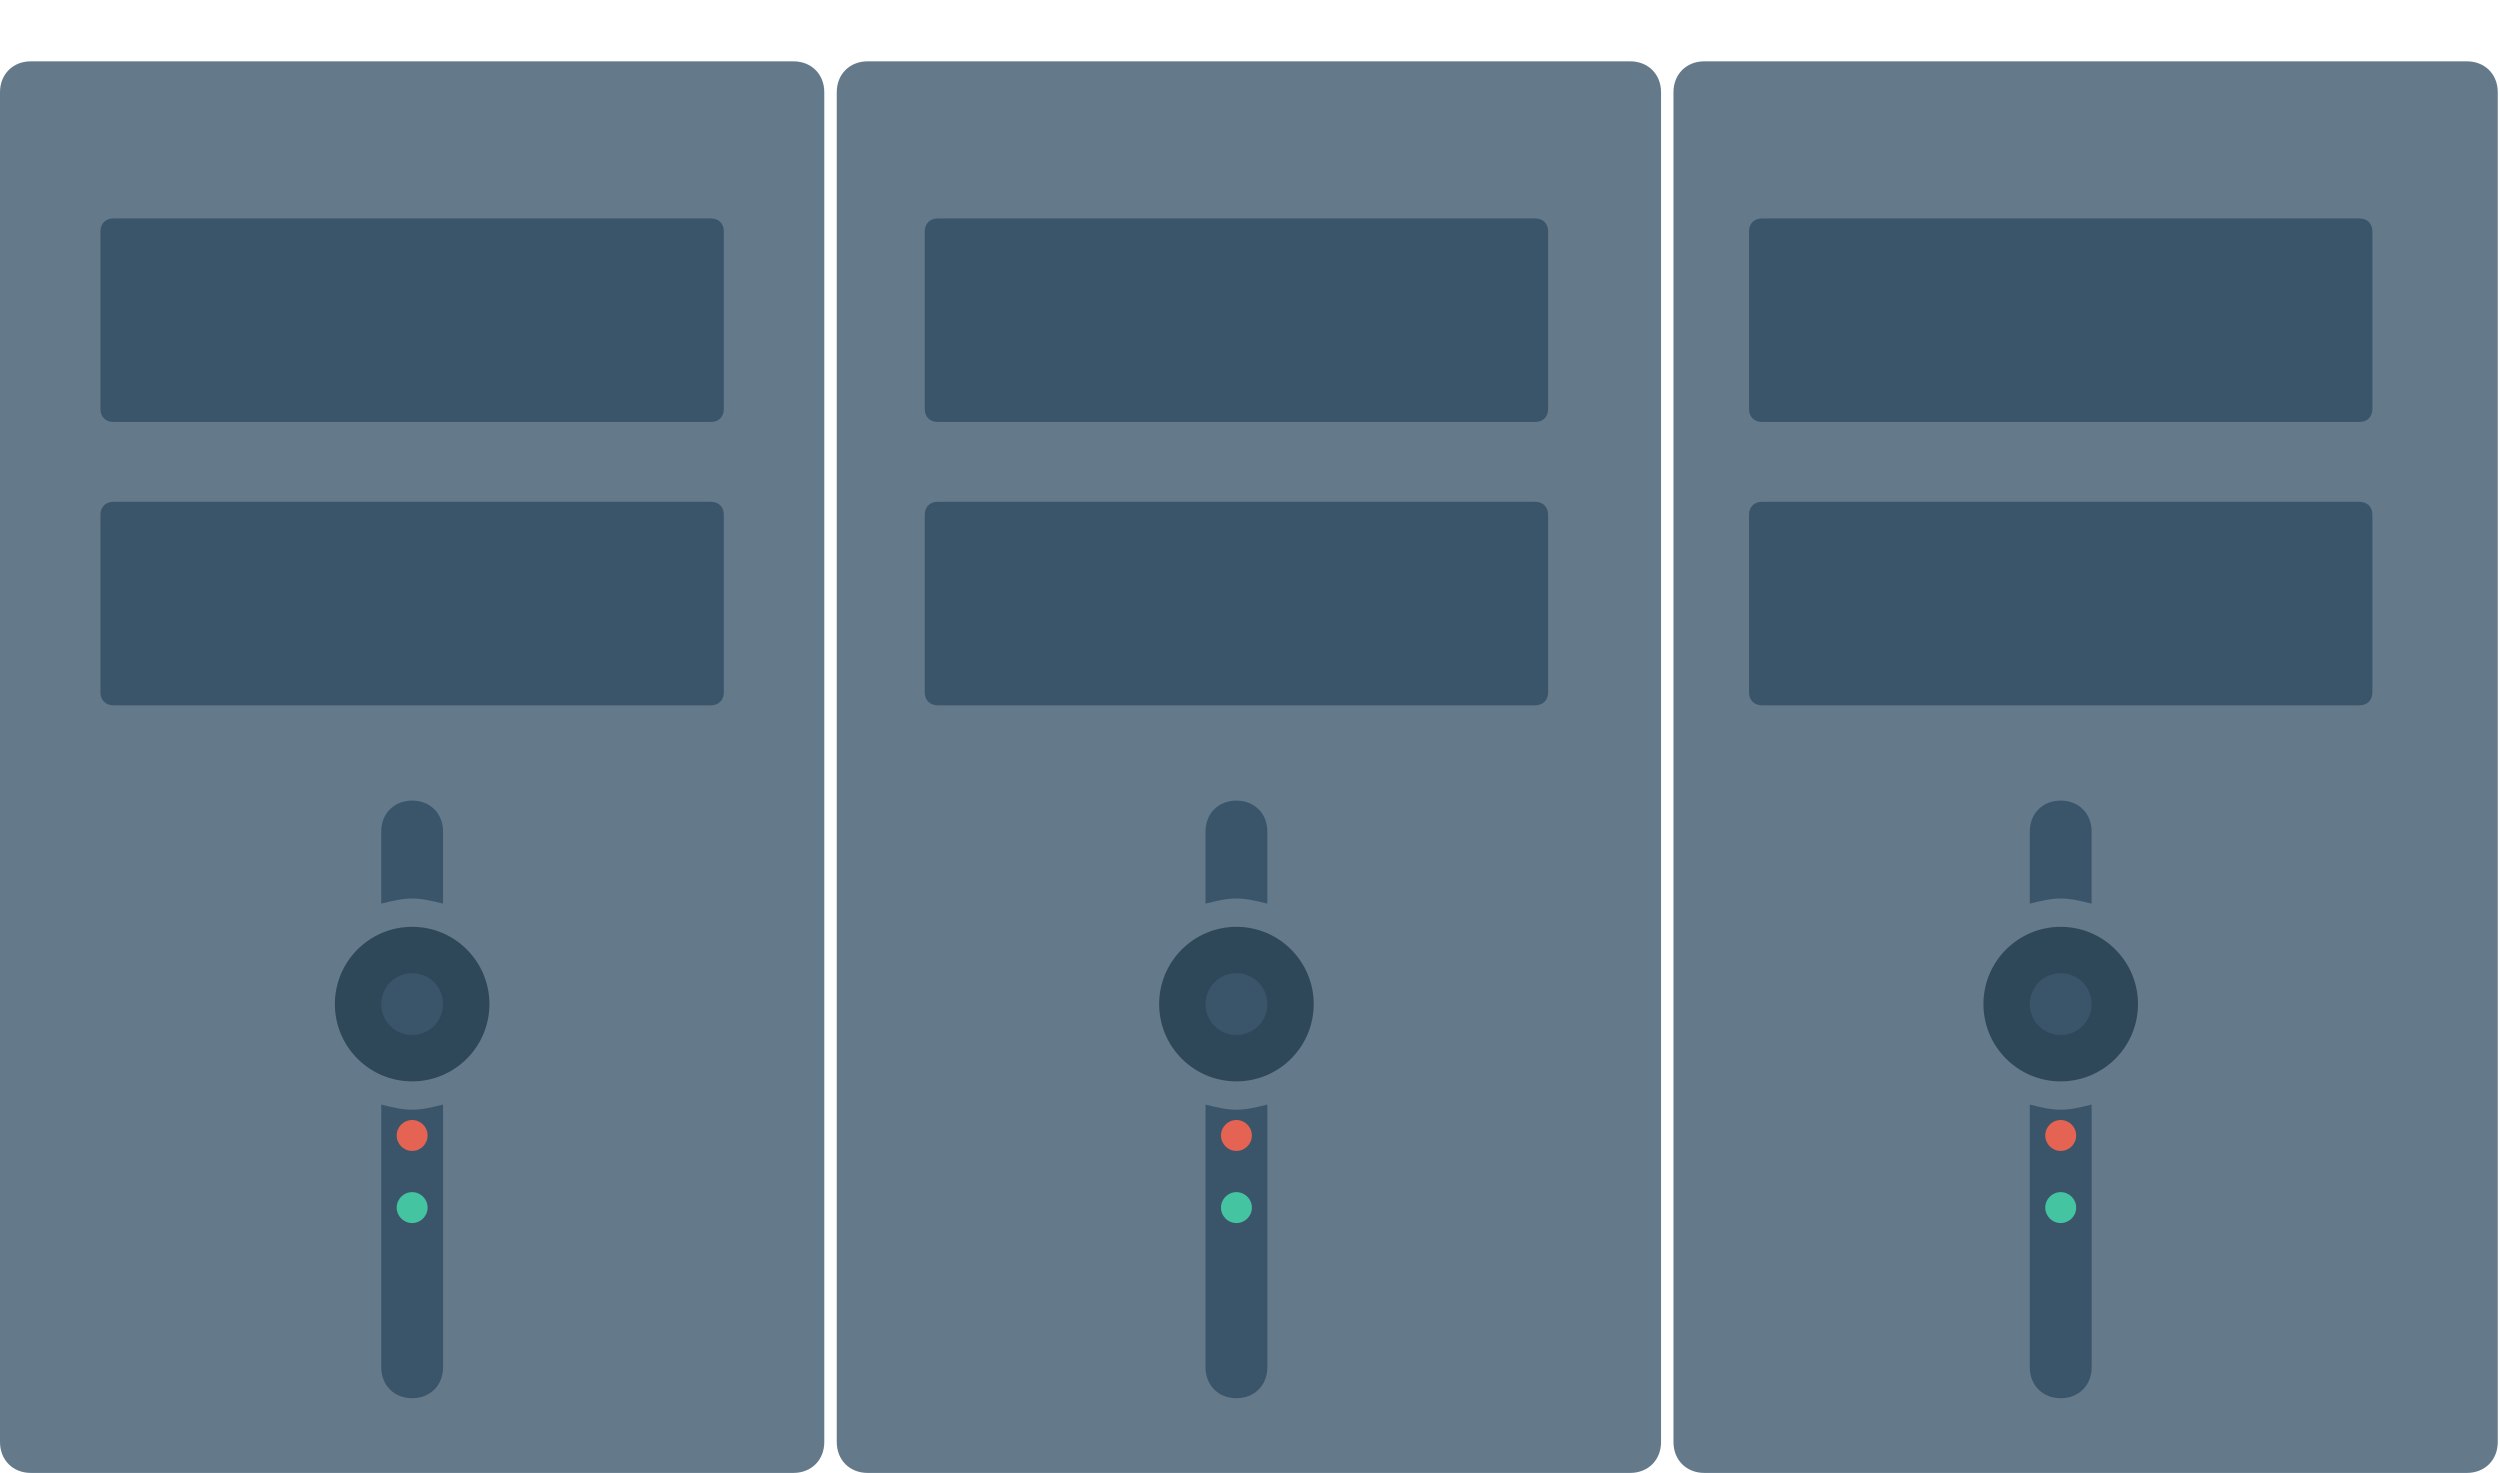 <?xml version="1.0" encoding="utf-8"?>
<!-- Generator: Adobe Illustrator 16.0.0, SVG Export Plug-In . SVG Version: 6.00 Build 0)  -->
<!DOCTYPE svg PUBLIC "-//W3C//DTD SVG 1.1//EN" "http://www.w3.org/Graphics/SVG/1.1/DTD/svg11.dtd">
<svg version="1.1" id="Capa_1" xmlns="http://www.w3.org/2000/svg" xmlns:xlink="http://www.w3.org/1999/xlink" x="0px" y="0px"
	 width="600px" height="353.5px" viewBox="0 246.5 600 353.5" enable-background="new 0 246.5 600 353.5" xml:space="preserve">
<path fill="#64798A" d="M190.41,261.219H7.418c-4.326,0-7.418,3.091-7.418,7.418v323.945C0,596.909,3.091,600,7.418,600H190.41
	c4.327,0,7.418-3.091,7.418-7.418V268.637C197.829,264.31,194.738,261.219,190.41,261.219z"/>
<g>
	<path fill="#3A556A" d="M170.627,298.93H27.201c-1.854,0-3.091,1.236-3.091,3.091v42.656c0,1.854,1.237,3.092,3.091,3.092h143.426
		c1.855,0,3.091-1.236,3.091-3.092v-42.656C173.718,300.166,172.482,298.93,170.627,298.93z"/>
	<path fill="#3A556A" d="M170.627,366.934H27.201c-1.854,0-3.091,1.235-3.091,3.092v42.655c0,1.855,1.237,3.093,3.091,3.093h143.426
		c1.855,0,3.091-1.236,3.091-3.093v-42.655C173.718,368.169,172.482,366.934,170.627,366.934z"/>
	<path fill="#3A556A" d="M106.333,463.375v-17.31c0-4.328-3.091-7.421-7.418-7.421s-7.418,3.093-7.418,7.421v17.31
		c2.473-0.618,4.946-1.237,7.418-1.237S103.86,462.757,106.333,463.375z"/>
	<path fill="#3A556A" d="M91.497,511.596v63.06c0,4.326,3.091,7.417,7.418,7.417s7.418-3.091,7.418-7.417v-63.06
		c-2.473,0.618-4.946,1.237-7.418,1.237S93.969,512.214,91.497,511.596z"/>
</g>
<circle fill="#2F4859" cx="98.914" cy="487.485" r="18.546"/>
<circle fill="#3A556A" cx="98.914" cy="487.485" r="7.418"/>
<circle fill="#E56353" cx="98.914" cy="519.014" r="3.709"/>
<circle fill="#44C4A1" cx="98.914" cy="536.324" r="3.71"/>
<path fill="#64798A" d="M391.231,261.219H208.24c-4.326,0-7.418,3.091-7.418,7.418v323.945c0,4.327,3.091,7.418,7.418,7.418h182.992
	c4.326,0,7.419-3.091,7.419-7.418V268.637C398.65,264.31,395.56,261.219,391.231,261.219z"/>
<g>
	<path fill="#3A556A" d="M368.456,298.93H225.03c-1.854,0-3.091,1.236-3.091,3.091v42.656c0,1.854,1.236,3.092,3.091,3.092h143.426
		c1.854,0,3.091-1.236,3.091-3.092v-42.656C371.547,300.166,370.31,298.93,368.456,298.93z"/>
	<path fill="#3A556A" d="M368.456,366.934H225.03c-1.854,0-3.091,1.235-3.091,3.092v42.655c0,1.855,1.236,3.093,3.091,3.093h143.426
		c1.854,0,3.091-1.236,3.091-3.093v-42.655C371.547,368.169,370.31,366.934,368.456,366.934z"/>
	<path fill="#3A556A" d="M304.161,463.375v-17.31c0-4.328-3.091-7.421-7.418-7.421s-7.418,3.093-7.418,7.421v17.31
		c2.473-0.618,4.945-1.237,7.418-1.237C299.216,462.138,301.688,462.757,304.161,463.375z"/>
	<path fill="#3A556A" d="M289.325,511.596v63.06c0,4.326,3.091,7.417,7.418,7.417s7.419-3.091,7.419-7.417v-63.06
		c-2.473,0.618-4.946,1.237-7.419,1.237C294.27,512.833,291.797,512.214,289.325,511.596z"/>
</g>
<circle fill="#2F4859" cx="296.743" cy="487.485" r="18.546"/>
<circle fill="#3A556A" cx="296.743" cy="487.485" r="7.418"/>
<circle fill="#E56353" cx="296.743" cy="519.014" r="3.709"/>
<circle fill="#44C4A1" cx="296.743" cy="536.324" r="3.71"/>
<path fill="#64798A" d="M592.042,261.219H409.051c-4.327,0-7.418,3.091-7.418,7.418v323.945c0,4.327,3.09,7.418,7.418,7.418h182.991
	c4.327,0,7.419-3.091,7.419-7.418V268.637C599.462,264.31,596.37,261.219,592.042,261.219z"/>
<g>
	<path fill="#3A556A" d="M566.284,298.93H422.858c-1.854,0-3.093,1.236-3.093,3.091v42.656c0,1.854,1.237,3.092,3.093,3.092h143.426
		c1.854,0,3.091-1.236,3.091-3.092v-42.656C569.375,300.166,568.139,298.93,566.284,298.93z"/>
	<path fill="#3A556A" d="M566.284,366.934H422.858c-1.854,0-3.093,1.235-3.093,3.092v42.655c0,1.855,1.237,3.093,3.093,3.093
		h143.426c1.854,0,3.091-1.236,3.091-3.093v-42.655C569.375,368.169,568.139,366.934,566.284,366.934z"/>
	<path fill="#3A556A" d="M501.989,463.375v-17.31c0-4.328-3.091-7.421-7.418-7.421c-4.328,0-7.419,3.093-7.419,7.421v17.31
		c2.473-0.618,4.945-1.237,7.419-1.237C497.044,462.138,499.517,462.757,501.989,463.375z"/>
	<path fill="#3A556A" d="M487.153,511.596v63.06c0,4.326,3.091,7.417,7.419,7.417c4.327,0,7.418-3.091,7.418-7.417v-63.06
		c-2.474,0.618-4.945,1.237-7.418,1.237C492.099,512.833,489.625,512.214,487.153,511.596z"/>
</g>
<circle fill="#2F4859" cx="494.571" cy="487.485" r="18.546"/>
<circle fill="#3A556A" cx="494.571" cy="487.485" r="7.418"/>
<circle fill="#E56353" cx="494.571" cy="519.014" r="3.709"/>
<circle fill="#44C4A1" cx="494.571" cy="536.324" r="3.71"/>
</svg>
